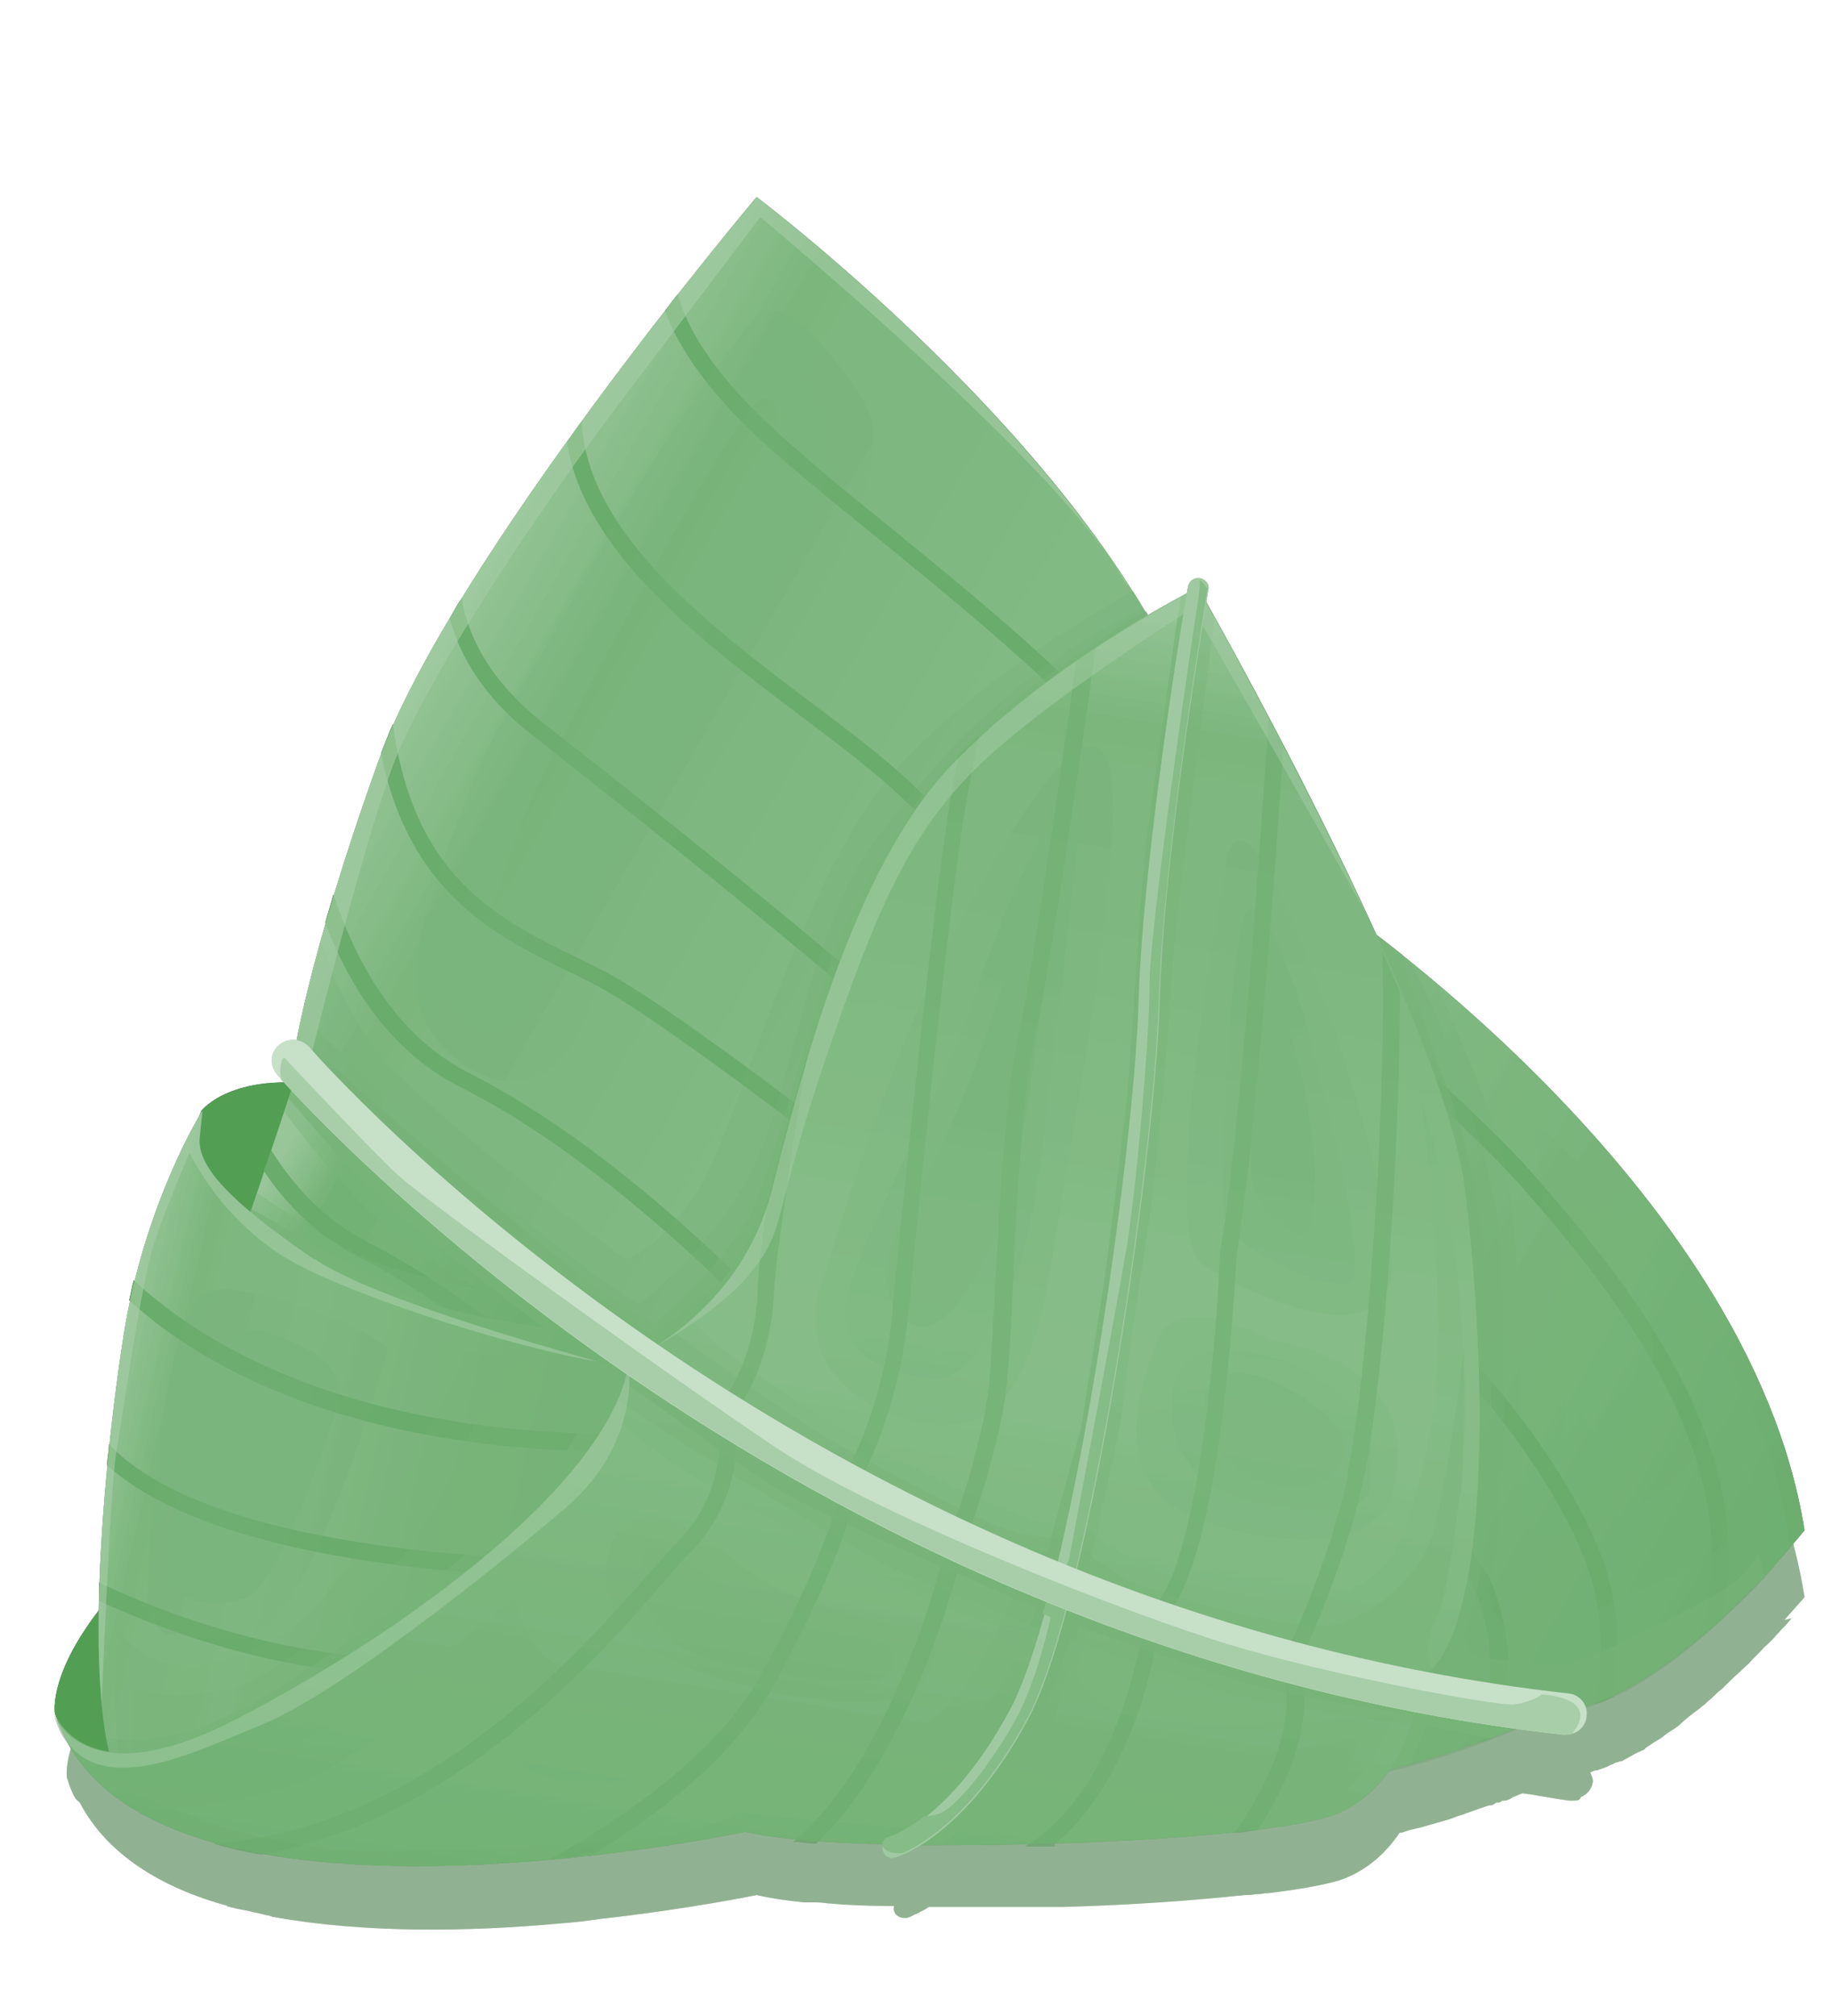 <?xml version="1.0" encoding="UTF-8"?>
<svg xmlns="http://www.w3.org/2000/svg" xmlns:xlink="http://www.w3.org/1999/xlink" viewBox="0 0 20 22">
  <defs>
    <style>
      .cls-1, .cls-2, .cls-3, .cls-4, .cls-5, .cls-6, .cls-7, .cls-8, .cls-9, .cls-10, .cls-11, .cls-12, .cls-13 {
        fill: #83cf85;
      }

      .cls-1, .cls-2, .cls-3, .cls-4, .cls-5, .cls-6, .cls-14, .cls-15, .cls-16, .cls-8, .cls-17, .cls-18, .cls-19, .cls-11, .cls-20, .cls-21, .cls-22, .cls-12, .cls-23, .cls-13, .cls-24 {
        mix-blend-mode: multiply;
      }

      .cls-1, .cls-17 {
        opacity: .4;
      }

      .cls-2, .cls-21 {
        opacity: .15;
      }

      .cls-3, .cls-9, .cls-20, .cls-25 {
        opacity: .2;
      }

      .cls-26 {
        fill: #b4b4b4;
      }

      .cls-27 {
        fill: url(#linear-gradient-2);
      }

      .cls-4, .cls-15 {
        opacity: .25;
      }

      .cls-5, .cls-22 {
        opacity: .3;
      }

      .cls-6, .cls-14 {
        opacity: .7;
      }

      .cls-7, .cls-28, .cls-9, .cls-29, .cls-30, .cls-31, .cls-25 {
        mix-blend-mode: screen;
      }

      .cls-7, .cls-30 {
        opacity: .18;
      }

      .cls-32 {
        mix-blend-mode: overlay;
        opacity: .8;
      }

      .cls-28, .cls-19, .cls-12, .cls-24 {
        opacity: .5;
      }

      .cls-33 {
        fill: #141414;
      }

      .cls-34 {
        fill: #77ca79;
      }

      .cls-35, .cls-31 {
        fill: #addfaf;
      }

      .cls-14, .cls-15, .cls-16, .cls-17, .cls-18, .cls-19, .cls-30, .cls-20, .cls-21, .cls-25, .cls-22, .cls-23 {
        fill: #464646;
      }

      .cls-36 {
        fill: #ccebcd;
      }

      .cls-37 {
        fill: url(#linear-gradient-4);
      }

      .cls-16, .cls-8, .cls-29, .cls-31 {
        opacity: .6;
      }

      .cls-38 {
        fill: url(#linear-gradient-3);
      }

      .cls-39 {
        fill: url(#linear-gradient-5);
      }

      .cls-10, .cls-40 {
        opacity: .54;
      }

      .cls-41 {
        fill: #888;
      }

      .cls-42 {
        fill: #a8ddaa;
      }

      .cls-43 {
        isolation: isolate;
      }

      .cls-44 {
        fill: url(#linear-gradient-8);
      }

      .cls-45 {
        fill: #61c264;
      }

      .cls-18, .cls-11 {
        opacity: .35;
      }

      .cls-46 {
        fill: #343434;
      }

      .cls-40 {
        fill: #474747;
      }

      .cls-29, .cls-47 {
        fill: #868686;
      }

      .cls-48 {
        fill: #7e7e7e;
      }

      .cls-49 {
        fill: url(#linear-gradient-7);
      }

      .cls-50 {
        fill: url(#linear-gradient-6);
      }

      .cls-51 {
        fill: #5a5a5a;
      }

      .cls-52 {
        fill: #91d492;
      }

      .cls-53 {
        fill: url(#linear-gradient);
      }

      .cls-54 {
        fill: #afe0b1;
      }
    </style>
    <linearGradient id="linear-gradient" x1="2.97" y1="12.77" x2="8.9" y2="16.19" gradientUnits="userSpaceOnUse">
      <stop offset="0" stop-color="#737373"/>
      <stop offset=".1" stop-color="#424242"/>
      <stop offset=".27" stop-color="#454545"/>
      <stop offset=".53" stop-color="#313131"/>
      <stop offset=".99" stop-color="#383838"/>
    </linearGradient>
    <linearGradient id="linear-gradient-2" x1=".92" y1="15.68" x2="8.64" y2="17.47" gradientUnits="userSpaceOnUse">
      <stop offset="0" stop-color="#737373"/>
      <stop offset=".1" stop-color="#4d4d4d"/>
      <stop offset=".27" stop-color="#525252"/>
      <stop offset=".52" stop-color="#494949"/>
      <stop offset=".99" stop-color="#383838"/>
    </linearGradient>
    <linearGradient id="linear-gradient-3" x1="4.09" y1="7.61" x2="19.63" y2="16.58" gradientUnits="userSpaceOnUse">
      <stop offset="0" stop-color="#737373"/>
      <stop offset=".1" stop-color="#4d4d4d"/>
      <stop offset=".27" stop-color="#525252"/>
      <stop offset=".52" stop-color="#5c5c5c"/>
      <stop offset=".99" stop-color="#383838"/>
    </linearGradient>
    <linearGradient id="linear-gradient-4" x1="10.25" y1="5.87" x2="7.64" y2="22.16" xlink:href="#linear-gradient-3"/>
    <linearGradient id="linear-gradient-5" x1="2.97" y1="12.77" x2="8.9" y2="16.19" gradientUnits="userSpaceOnUse">
      <stop offset="0" stop-color="#a2dba3"/>
      <stop offset=".1" stop-color="#80ce82"/>
      <stop offset=".27" stop-color="#81ce83"/>
      <stop offset=".53" stop-color="#75ca78"/>
      <stop offset=".99" stop-color="#7acc7d"/>
    </linearGradient>
    <linearGradient id="linear-gradient-6" x1=".92" y1="15.68" x2="8.64" y2="17.47" gradientUnits="userSpaceOnUse">
      <stop offset="0" stop-color="#a2dba3"/>
      <stop offset=".1" stop-color="#88d18a"/>
      <stop offset=".27" stop-color="#8bd28d"/>
      <stop offset=".52" stop-color="#85cf87"/>
      <stop offset=".99" stop-color="#7acc7d"/>
    </linearGradient>
    <linearGradient id="linear-gradient-7" x1="4.09" y1="7.61" x2="19.63" y2="16.58" gradientUnits="userSpaceOnUse">
      <stop offset="0" stop-color="#a2dba3"/>
      <stop offset=".1" stop-color="#88d18a"/>
      <stop offset=".27" stop-color="#8bd28d"/>
      <stop offset=".52" stop-color="#92d594"/>
      <stop offset=".99" stop-color="#7acc7d"/>
    </linearGradient>
    <linearGradient id="linear-gradient-8" x1="10.25" y1="5.87" x2="7.64" y2="22.16" xlink:href="#linear-gradient-7"/>
  </defs>
  <g class="cls-43">
    <g id="_圖層_1" data-name="圖層 1">
      <g>
        <path class="cls-40" d="M19.48,17.68s.04-.05.06-.07c0,0,0,0,0,0,.09-.1.16-.18.16-.18-.4-2.56-2.61-4.78-4.02-5.97,0,0,0,0,0,0-.02-.01-.03-.02-.04-.03-.07-.06-.14-.12-.21-.18,0,0,0,0,0,0-.03-.03-.06-.05-.09-.07,0,0-.02-.01-.03-.02,0,0,0,0,0,0-.01-.01-.02-.02-.04-.03-.02-.01-.04-.03-.06-.04-.02-.01-.03-.02-.04-.03-.02-.02-.04-.03-.06-.04-.02-.02-.05-.04-.08-.06-.05-.1-.09-.2-.14-.3,0,0,0,0,0,.01-.03-.05-.05-.11-.08-.16-.06-.13-.13-.27-.19-.4-.04-.08-.07-.15-.11-.23-.06-.13-.13-.26-.19-.39-.03-.07-.07-.13-.1-.2-.07-.14-.14-.28-.21-.41,0,0,0,0,0,0-.01-.02-.02-.04-.04-.07,0-.02-.02-.04-.03-.05-.02-.03-.03-.07-.05-.1-.02-.03-.03-.06-.05-.09,0,0,0,0,0,0-.05-.1-.11-.2-.16-.3-.03-.05-.05-.09-.08-.14-.05-.1-.11-.2-.15-.28-.03-.05-.05-.09-.07-.13-.04-.08-.08-.15-.12-.21-.02-.03-.03-.06-.05-.09-.02-.04-.04-.07-.05-.09.01-.09.02-.14.02-.14,0,0,0,0,0,0,0,0,0,0,0,0,0-.06-.03-.12-.09-.13-.06-.01-.12.03-.13.09,0,0,0,.04-.01.09-.02.01-.03.02-.06.03h0c-.1.05-.22.12-.37.21-.01-.02-.02-.04-.03-.05,0,0,0,0,0,0,0-.02-.02-.03-.03-.05,0,0,0,0,0,0-.03-.05-.06-.1-.09-.15,0-.01-.01-.02-.02-.03,0,0,0,0,0,0,0-.01-.01-.02-.02-.04,0,0,0,0,0,0,0,0,0,0,0,0-.01-.02-.03-.04-.04-.06-.09-.14-.19-.28-.29-.42-.04-.06-.08-.11-.12-.16-.08-.1-.15-.21-.23-.31-.05-.06-.09-.12-.14-.17-.08-.1-.16-.2-.24-.29-.04-.05-.09-.1-.13-.15-.1-.11-.2-.22-.3-.33-.03-.03-.05-.06-.08-.09-.13-.13-.25-.26-.38-.39-.04-.04-.08-.08-.12-.12-.09-.09-.17-.17-.25-.25-.05-.05-.09-.09-.14-.13-.08-.07-.15-.14-.22-.21-.04-.04-.09-.08-.13-.12-.08-.07-.16-.14-.23-.21-.03-.03-.06-.05-.09-.08-.1-.09-.19-.17-.28-.24-.03-.02-.05-.04-.07-.06-.06-.05-.12-.1-.18-.15-.03-.02-.05-.04-.07-.06-.05-.04-.09-.07-.12-.1-.02-.02-.04-.03-.05-.04-.03-.03-.06-.05-.08-.07-.01,0-.02-.01-.03-.02-.02-.02-.04-.03-.04-.03,0,0-.36.42-.86,1.06,0,0,0,0,0,0-.05.06-.09.12-.14.18,0,0,0,0,0,0-.28.35-.59.76-.9,1.2,0,0,0,0,0,0-.05.07-.11.15-.16.23,0,0,0,0,0,0-.4.56-.8,1.15-1.15,1.72,0,0,0,0,0,0-.05.07-.09.15-.13.22,0,0,0,0,0,0-.24.4-.45.78-.61,1.14,0,0,0,0,0,0-.05.11-.09.22-.13.32,0,0,0,0,0,0-.01.03-.03.06-.04.09-.2.55-.36,1.03-.48,1.44,0,0,0,0,0,0-.03.11-.06.21-.09.31,0,0,0,0,0,0-.02.07-.05.15-.06.22,0,0,0,0,0,0,0,0,0,0,0,.01-.05.19-.1.36-.13.51-.01.05-.02.09-.03.14,0,.03-.02.07-.02.11h0s0,.02,0,.03c0,.03-.01.06-.02.09,0,.01,0,.02,0,.03,0,.02,0,.04-.01.06,0,.02,0,.04-.01.06,0,0,0,.01,0,.02-.07-.01-.13,0-.19.04-.1.08-.11.23-.03.32,0,0,.03.03.05.06h0s0,0,0,0c.01.01.02.02.03.03-.67,0-.9.3-.9.3,0,0-.46.73-.73,1.84,0,0,0,0,0,0,0,.01,0,.03,0,.04,0,.03-.02.07-.02.1,0,.03-.01.05-.02.07,0,0,0,0,0,0-.03.13-.06.25-.08.39-.02.11-.04.24-.05.37,0,.03,0,.07-.01.1-.01.11-.03.23-.04.35,0,.03,0,.06-.01.09-.01.09-.02.18-.03.27,0,0,0,0,0,0,0,.03,0,.06,0,.09,0,.03,0,.06,0,.09,0,0,0,.02,0,.02,0,0,0,0,0,.01,0,0,0,0,0,.01h0s0,.03,0,.04c-.01.13-.02.27-.03.41,0,.04,0,.08,0,.12-.02.23-.03.47-.04.7,0,0,0,0,0,0,0,.07,0,.13,0,.2,0,0,0,0,0,0,0,.03,0,.06,0,.09,0,.01,0,.02,0,.03-.54.72-.48,1.12-.48,1.12,0,.03.03.05.04.07,0,0-.01-.02-.02-.03,0-.02-.02-.03-.02-.04.02.08.05.16.09.23.01.02.03.03.05.05.3.57.89.93,1.62,1.13,0,0-.01,0-.02,0,.07.02.16.04.23.05.07.02.14.03.21.05.02,0,.05.01.07.02,0,0,0,0,.01,0,1,.18,2.15.16,3.12.07,0,0,0,0,0,0,.16-.01.31-.03.45-.05,0,0,0,0,0,0,.98-.11,1.7-.26,1.7-.26.13.03.31.06.52.08h0s0,0,0,0c.03,0,.06,0,.09,0,.05,0,.1,0,.16.01,0,0,0,0,0,0,.22.02.46.03.73.03,0,0,0,0,0,0,0,.02-.01.03,0,.05.01.05.06.08.11.08.01,0,.02,0,.03,0,0,0,.04-.01.09-.04,0,0,0,0,0,0,0,0,.02,0,.02-.01.01,0,.03-.01.04-.02.03-.01.06-.03.09-.05,0,0,0,0,0,0,.08,0,.17,0,.25,0,0,0,0,0,0,0,.29,0,.58,0,.88,0,0,0,0,0,0,0,.04,0,.07,0,.11,0,.05,0,.1,0,.16,0,.02,0,.04,0,.07,0h0c.72-.02,1.42-.07,1.98-.13,0,0,0,0,0,0,.04,0,.08,0,.12-.01.03,0,.06,0,.1-.01,0,0,.02,0,.03,0,0,0,0,0,0,0,.34-.04.61-.09.78-.14.3-.1.51-.3.66-.52.04,0,.07-.02.11-.03.04-.01.09-.02.13-.03.06-.02.11-.03.17-.05.08-.02.15-.04.22-.07.03-.01.06-.02.09-.03.06-.02.11-.04.17-.06.03-.01.06-.02.09-.03,0,0,0,0,0,0,0,0,.02,0,.02,0,.02,0,.04-.02.06-.03,0,0,0,0,.01,0,0,0,0,0,0,0,0,0,0,0,.01,0,.01,0,.03-.01.04-.02,0,0,.02,0,.02,0,.01,0,.03,0,.04-.01,0,0,0,0,0,0,.02,0,.04-.02.06-.03.03-.01.07-.03.1-.04.17.02.34.06.52.08,0,0,.02,0,.03,0,.03,0,.06,0,.08-.02,0,0,0-.01.01-.02.07-.03.12-.09.13-.17,0-.04-.02-.07-.03-.1.02,0,.04-.02.06-.02.02,0,.04-.01.07-.02,0,0,0,0,0,0,.03-.01.06-.02.09-.04.02,0,.04-.02.07-.03.01,0,.02,0,.03-.01,0,0,.01,0,.02,0,0,0,0,0,0,0,0,0,.01,0,.02-.01.04-.02.07-.04.11-.06.03-.02.06-.03.1-.05,0,0,0,0,0,0,.02,0,.03-.02.04-.03.04-.02.07-.05.11-.07.03-.02.07-.04.1-.07.04-.03.08-.05.12-.08.03-.02.05-.04.07-.06.02-.02.05-.04.07-.06.03-.02.05-.04.08-.06.03-.02.06-.05.09-.07,0,0,0,0,0,0,0,0,0,0,0,0,0,0,.02-.02.03-.03.04-.03.07-.06.11-.1.02-.02.04-.03.06-.05,0,0,.01-.01.02-.02,0,0,0,0,.01-.01.02-.02.04-.04.06-.06.04-.04.09-.08.13-.12.03-.03.07-.06.1-.1.02-.02.04-.04.06-.06,0,0,.02-.02.03-.03.02-.02.04-.05.07-.07.01-.01.03-.03.04-.04h0s.03-.03.04-.04c.02-.03.05-.05.07-.08,0,0,0,0,.01-.01,0,0,0,0,0,0,.01-.01.02-.02.03-.03.03-.03.05-.06.08-.09Z"/>
        <g>
          <path class="cls-33" d="M.6,18.7s-.09-.47.62-1.3c.71-.84,1.34-.55,1.34-.23s0,2.25-.19,2.31c-.19.06-1.16-.1-1.16-.1,0,0-.44-.17-.61-.68Z"/>
          <path class="cls-33" d="M2.2,12.12s.36-.47,1.48-.25c1.13.22,1.03,1.7.74,1.76-.29.06-1.92.5-2.11.5s-.37.02-.4-.23c-.03-.24.07-1.29.29-1.78Z"/>
          <path class="cls-53" d="M3.24,11.72l-.8,2.39s3.9,2.31,5.53,2.14c1.63-.17.92-1.74.92-1.74l-5.64-2.79Z"/>
          <path class="cls-46" d="M4.01,13.55c-.46-.23-.8-.6-1.05-1l-.08.23c.25.37.59.71,1.04.94.96.49,2.05,1.34,3.18,2.47.11.02.21.04.31.05-1.2-1.24-2.38-2.17-3.41-2.69Z"/>
          <path class="cls-17" d="M3.1,12.13c.2.27.75.98,1.22,1.34.59.44.93.61.93.61,0,0-.95-.19-1.37-.4-.29-.15-.79-.47-1.07-.66l-.34,1.01c.11.1.26.22.43.36.65.36,1.88,1.01,3.04,1.45.98-.02,2.51-.13,2.51-.13,0,0-1.92-1.2-1.97-1.27-.04-.06-2.23-2.02-2.68-2.42l-.56-.28-.14.41Z"/>
          <path class="cls-14" d="M2.52,13.87c.82.74,3.06,1.78,3.06,1.78l1.08-.1s.46-.02.48-.16c.02-.14-.31-.71-.31-.71,0,0-.02-.02-.06-.05-.17-.11-.28-.19-.29-.2-.04-.06-2.23-2.02-2.68-2.42l-.56-.28-.09.26c.15.17.77.9,1.14,1.21.42.36,1.65,1.29,1.65,1.29,0,0-1-.15-1.38-.31-.31-.12-1.4-.75-1.82-.99l-.23.69Z"/>
          <path class="cls-27" d="M8.68,15.43s-4.24-1-5.24-1.68c-1-.68-1.29-1.05-1.26-1.34l.03-.29s-.63,1-.86,2.45c-.23,1.45-.52,4.56.09,5.05.6.48,6.1-.83,6.19-.86.09-.03,1.06-3.34,1.06-3.34Z"/>
          <g>
            <path class="cls-46" d="M8.2,17.02c-.6.03-5.61.23-7.01-1.26,0,.08-.02.15-.02.23,1.56,1.41,6.13,1.26,6.97,1.21.02-.06.04-.12.06-.19Z"/>
            <path class="cls-46" d="M7.69,15.81c.34-.02.63-.03.88-.03.02-.07.04-.13.05-.18-.27,0-.58.01-.95.03-3.67.2-5.46-.96-6.21-1.66-.02.07-.03.14-.05.22.81.74,2.64,1.83,6.27,1.63Z"/>
            <path class="cls-46" d="M5.04,18.25l-.02-.18c-1.6.16-3.16-.43-3.94-.8,0,.07,0,.13,0,.2.72.33,2,.81,3.39.81.19,0,.38,0,.57-.03Z"/>
          </g>
          <path class="cls-20" d="M6.42,15.01c-.2-.04-1.33-.28-1.33-.28,0,0-.47,1.15-1.07,2.04-.6.89-.87,1.12-1.59,1.35-.73.24-1.13-.31-1.13-.31-.13.91.06,1.69.06,1.69,0,0,.14.08.37.21.98.12,3.83-.47,5.18-.78.32-.32.56-.58.63-.69.16-.25-.08-2.03-.28-3.18-.31-.08-.64-.17-.98-.27.14.12.24.23.15.21Z"/>
          <path class="cls-20" d="M7.29,15.6c-.01-.05-.06-.35-.1-.55-.2-.05-.41-.11-.63-.17l.09.18s-.04.12-.08.18c-.05.06-.73.16-.96.05-.23-.12-.29-.12-.29-.12,0,0-.53,1.46-1.09,1.99-.56.53-1.27,1.24-1.93,1.31-.66.07-.83-.05-.83-.05,0,0-.05.83-.02,1,.02.18,1.3.25,2.17-.09.87-.34,3.02-1.6,3.02-1.6,0,0,.68-2.04.66-2.13Z"/>
          <path class="cls-16" d="M8.51,15.98l-.18-.64c-.39-.1-1.08-.27-1.82-.48l.14.2s-.62,1.13-1.07,1.51c-.45.38-2.48,1.96-3.34,2.26-.52.18-.88.17-1.08.14.06.32.15.55.28.66.1.08.36.11.7.11.85-.15,2-.36,2-.36l3.84-1.61c.18-.58.4-1.3.54-1.78Z"/>
          <path class="cls-29" d="M3.44,13.75c-1-.68-1.29-1.05-1.26-1.34l.03-.29s-.63,1-.86,2.45c-.16,1.01-.35,2.83-.24,4,.03-.66.1-2.39.16-2.72.07-.41.27-1.84.41-2.28.15-.44.39-.99.39-.99,0,0,.29.64.96,1.09.6.41,2.54,1.03,3.5,1.19-1.21-.34-2.58-.77-3.09-1.12Z"/>
          <path class="cls-38" d="M3.2,11.57s.14-1.06.93-3.26c.79-2.2,4.13-6.16,4.13-6.16,0,0,3.96,2.98,4.85,5.86l1.38,1.8s4.61,3.08,5.21,6.89c0,0-1.58,1.97-2.77,1.97,0,0-2.04,1.05-3.56.72-1.52-.33-5.37-1.41-5.24-1.64.13-.23-.4-2.36-.4-2.36l-4.54-3.82Z"/>
          <g>
            <path class="cls-46" d="M16.22,17.17c-.39-.87-6.33-6.06-6.39-6.11-.99-.86-2.26-1.89-3.9-3.17-.58-.46-.82-.94-.89-1.36-.05.07-.09.15-.13.22.11.41.37.86.91,1.28,1.63,1.28,2.9,2.31,3.89,3.17,1.31,1.13,6.03,5.35,6.35,6.05.32.72.18,1.27.18,1.27v.02s0,.02,0,.02c0,0,.02.18-.07.45.08-.03.15-.06.22-.09.04-.19.04-.32.04-.37.02-.11.13-.66-.19-1.38Z"/>
            <path class="cls-46" d="M15.08,11.24c-1.03-.93-2.09-1.9-2.42-2.56-.44-.88-1.64-1.86-2.91-2.9-.36-.29-.73-.59-1.08-.9-.88-.75-1.18-1.32-1.27-1.67-.05.06-.09.12-.14.18.14.39.48.94,1.29,1.63.36.31.73.61,1.09.9,1.26,1.03,2.44,2,2.87,2.84.35.69,1.42,1.66,2.46,2.61.65.59,1.27,1.16,1.66,1.6.84.97,2.56,2.95,1.92,4.9.09-.07.17-.15.25-.22.44-1.96-1.21-3.86-2.03-4.8-.39-.45-1.02-1.02-1.67-1.62Z"/>
            <path class="cls-46" d="M17.62,18.5c.07-.46.06-1.03-.16-1.58-.52-1.27-1.68-2.46-2.63-3.36-.47-.45-1.37-1.38-2.31-2.37-.98-1.03-1.99-2.09-2.59-2.66-.29-.27-.67-.56-1.07-.86-1.1-.83-2.45-1.84-2.51-3.07-.05.07-.11.15-.16.23.19,1.21,1.49,2.18,2.56,2.99.4.3.78.59,1.06.85.59.56,1.6,1.62,2.58,2.65.95.99,1.84,1.93,2.32,2.38.94.88,2.08,2.06,2.58,3.29.23.56.21,1.14.13,1.6.07-.02.14-.05.2-.08Z"/>
            <path class="cls-46" d="M9.93,13.01v-.02s-.03-.01-.03-.01c-.1-.08-2.41-1.9-3.28-2.37-.12-.06-.24-.12-.36-.18-.82-.4-1.75-.86-1.97-2.53-.05.11-.09.22-.13.32.3,1.52,1.25,1.99,2.02,2.37.13.06.25.12.36.18.81.44,3.01,2.16,3.23,2.34.88,1.98,2.09,4.73,2.63,6.06.07.02.15.04.22.05-.63-1.6-2.29-5.33-2.68-6.21Z"/>
            <path class="cls-46" d="M10.3,17.06l-.11-.23c-.03-.06-.65-1.36-1.33-2.09-1.32-1.41-2.61-2.46-3.74-3.03-.83-.42-1.26-1.28-1.48-1.95-.03.11-.06.21-.09.31.25.66.69,1.4,1.49,1.8,1.11.56,2.38,1.6,3.69,2.99.5.53.97,1.41,1.19,1.82-.38-.17-1.2-.54-2.1-.97.02.07.03.15.05.23,1.15.54,2.11.97,2.21,1.01l.23.1Z"/>
          </g>
          <path class="cls-15" d="M19.54,16.89c-.04-.34-.13-.83-.31-1.25-.33-.75-.8-1.62-.8-1.62,0,0,.39,1.46,0,1.98-.39.52-1.53.8-1.53.8,0,0-.25.1-.28-.49-.03-.59,0-2.53-.16-3.47-.08-.47-.44-1.35-.78-2.11-.69-.58-1.18-.91-1.18-.91l-1.38-1.8c-.16-.53-.43-1.06-.75-1.57-.54.3-2.24,1.3-2.96,2.44-.87,1.37-1.4,3.53-1.82,4.15-.43.62-.76.7-.76.7,0,0-2.09-1.5-2.69-2.24-.32-.39-.52-.86-.63-1.21-.24.86-.29,1.28-.29,1.28l4.54,3.82s.13.54.25,1.11h.02s5.68,2.93,5.68,2.93h.02c1.46.14,3.21-.76,3.21-.76.96,0,2.19-1.3,2.61-1.78Z"/>
          <path class="cls-15" d="M19.37,17.08c-.07-.64-.33-1.18-.33-1.18,0,0,.06.31-.11.77-.17.45-1.04.63-1.62.96-.58.33-1.2.2-1.02-.5.17-.7.15-2.96.06-3.79-.07-.63-.52-2.03-.93-2.81-.55-.45-.93-.7-.93-.7l-1.38-1.8c-.14-.47-.37-.94-.64-1.39-1.36.66-2.16,1.54-2.91,2.52-.77,1.02-.93,2.93-1.43,3.76-.5.83-1.16,1.32-1.16,1.32,0,0-.66-.41-1.73-1.33-.81-.7-1.59-1.48-1.93-1.82-.08.34-.1.51-.1.51l4.54,3.82s.13.54.25,1.11h.02s5.68,2.93,5.68,2.93h.02c1.46.14,3.21-.76,3.21-.76.86,0,1.92-1.03,2.44-1.6Z"/>
          <path class="cls-19" d="M19.18,16.96s0,.08-.22.28c-.22.2-1.68.93-1.9.93s-.89-.08-.89-.08c0,0-.26-.08-.15-.39.09-.2.37-1.15.23-3.19-.07-1.98-.49-2.7-.57-2.95-.05-.16-.24-.73-.37-1.14-.49-.39-.81-.6-.81-.6l-1.38-1.8c-.14-.45-.35-.9-.61-1.35-.35.2-1.32.8-1.97,1.45-.8.81-1.32,1.96-1.47,2.36-.15.4-.57,2.03-.82,2.64-.25.62-1.12,1.33-1.12,1.33l-.62-.4s-1.51-1.2-2.29-1.9c-.56-.49-.84-.74-.96-.84-.03.17-.04.26-.04.26l4.54,3.82s.13.54.25,1.11h.02s5.31,2.74,5.31,2.74l.51.21c1.44.07,3.1-.78,3.1-.78.79,0,1.77-.88,2.32-1.46l-.07-.25Z"/>
          <path class="cls-23" d="M8.53,12.74s-.44,1.09-.7,1.28c-.26.19-.7.57-.7.57l-2.15-1.57.27.29,2.09,1.76c.18.03.38-.03.52-.14.21-.17.66-2.19.66-2.19Z"/>
          <path class="cls-23" d="M15.96,18.6s-.66-.17-.93-.28c-.27-.1-.25.65-.37,1.03,0,.02,0,.04-.01.06.25-.04.5-.09.74-.16.09-.2.19-.42.19-.42,0,0,.38.08.69.14.23-.09.41-.17.52-.22l-.82-.14Z"/>
          <path class="cls-29" d="M12.22,6.26c.04.06.07.11.11.15-1.46-2.29-4.07-4.26-4.07-4.26,0,0-3.34,3.96-4.13,6.16-.79,2.2-.93,3.26-.93,3.26l.14.12.02-.02s.57-2.34.92-3.29c.35-.95,1.62-2.84,2.46-3.95.84-1.11,1.56-2.06,1.56-2.06,0,0,3.13,2.59,3.92,3.88Z"/>
          <path class="cls-37" d="M.6,18.7s.31.89,1.89.1c1.58-.78,4.18-2.53,4.39-3.96,0,0,1.2-.51,1.54-1.84.34-1.33.89-3.51,1.95-4.64,1.06-1.13,2.71-1.95,2.71-1.95,0,0,2.67,4.67,2.91,6.55.24,1.88.31,4.88-.48,5.36,0,0-.07,1.19-.99,1.5-.93.31-5.31.44-6.38.17,0,0-6.72,1.43-7.54-1.3Z"/>
          <path class="cls-14" d="M13.08,6.42s-.07.03-.19.1l-.08.53s-.26,1.85-.31,2.26c-.05.41-.15,2.18-.18,2.48-.02.3-.26,2.16-.26,2.16l-.26,1.64-.37,1.35-.71-.14.78.37.16-.11.34-1.73.51-3.36.23-3,.33-2.55s0,0,0,0Z"/>
          <path class="cls-20" d="M1.48,19.53s1.16.72,2.9.67c1.74-.05,2.65-.1,3.07-.2.42-.1.62-.22.62-.22,0,0,1.84.2,2.73.22.89.02,2.95-.08,3.39-.22.44-.13.42-.12.69-.45.27-.34.34-.62.34-.62,0,0-1.75.2-2.6.07-.84-.13-.88-.56-.88-.56l.26-.66-.88-.27s-.54,1.33-1.06,1.54c-.52.22-1.55.03-2.31-.17-.76-.2-1.65-.32-1.89-.69-.24-.37-.25-.52-.25-.52,0,0-2.56,2.17-4.13,2.08Z"/>
          <path class="cls-22" d="M14.44,19.71c.27-.36.44-.78.44-.78,0,0-1.15.26-1.85.37-.7.12-1.95.27-1.71-.09.21-.32.46-1.47.51-1.71l-.45-.14c-.07.23-.32.93-.72,1.38-.49.55-1.13.67-1.58.63-.45-.05-.91-.41-.91-.41,0,0-.19.04-.55.29-.36.24-1.15.19-1.15.19,0,0-.44.07-.96-.28-.52-.35-.14-1.1-.14-1.1,0,0-1.33,1-1.87,1.29-.44.24-1.29.36-1.59.39.49.21,1.37.5,2.48.46,1.74-.05,2.65-.1,3.07-.2.42-.1.62-.22.62-.22,0,0,1.84.2,2.73.22.89.02,2.95-.08,3.39-.22.1-.03.17-.05.24-.07Z"/>
          <path class="cls-18" d="M13.11,6.48l-.38,2.89s-.04,1.85-.17,2.73c-.13.88-.45,2.98-.45,2.98l-.4,2.25s-.52,1.55-.71,1.84c-.15.23-.81.74-1.1.97.13,0,.27,0,.4,0,.22-.19.65-.6.86-.99.28-.54.59-1.36.67-1.77.08-.41.41-1.76.44-2.14.03-.39.26-1.74.33-2.36.06-.63.16-1.54.18-2.04.02-.5.22-2.07.27-2.45.04-.28.15-1.18.21-1.65-.06-.12-.11-.2-.14-.26Z"/>
          <path class="cls-21" d="M15.67,17.69c.15-.25.27-1.38.27-1.38.21-2.69-.44-4.34-.44-4.34,0,0,.08.44.17,1.61.08,1.17.02,2.23-.4,3.25-.42,1.02-2.14.54-2.66.31-.52-.23-.9-.56-.9-.56,0,0-.23.1-.48,0-.25-.1-1.4-.58-2.47-1.25-.78-.49-1.1-.8-1.22-.93-.35.31-.67.44-.67.44-.03.18-.09.36-.18.55.42.65,2.71,1.69,3.39,2.04.69.35,1.32.4,1.32.4,0,0-.02.1.5.4.43.24,2.72.57,3.48.68.11-.31.13-.58.13-.58.04-.03.08-.06.12-.1-.03-.12-.07-.35.04-.53Z"/>
          <g class="cls-24">
            <path class="cls-46" d="M14.72,16.09c-.23,1.03-.7,2-.71,2.01l-.02.03v.03c.21.68-.22,1.42-.51,1.84.09,0,.17-.02.25-.03.3-.45.64-1.15.46-1.83.08-.18.5-1.07.7-2.02.19-.87.4-3.45.39-5.3-.06-.15-.13-.29-.19-.44.05,1.84-.18,4.76-.38,5.7Z"/>
            <path class="cls-46" d="M11.51,20.13c.88-.72,1.12-2.16,1.15-2.43.66-.48.82-3.66.84-4.01.21-1.26.42-4.18.51-5.54-.06-.11-.11-.21-.16-.31-.08,1.17-.3,4.47-.53,5.83-.06,1.43-.32,3.65-.78,3.9l-.04.02v.05s-.23,1.87-1.31,2.51c.11,0,.22,0,.33,0Z"/>
          </g>
          <g class="cls-24">
            <path class="cls-46" d="M7.25,17.26c.12-.14.22-.25.29-.32.58-.6.52-1.34.49-1.53.09-.12.38-.55.42-1.29.02-.43.2-1.58.36-2.6-.16.54-.29,1.06-.4,1.48,0,.03-.02.07-.03.1-.06.43-.11.8-.11,1.01-.04.8-.4,1.2-.4,1.21l-.03.03v.05s.17.8-.43,1.41c-.08.08-.17.19-.3.33-.77.88-2.44,2.8-4.78,2.98.17.05.34.09.52.12,2.14-.39,3.67-2.14,4.4-2.98Z"/>
            <path class="cls-46" d="M10.98,15.18c.04-.28.06-.72.08-1.24.04-.87.1-1.96.24-2.62.18-.84.53-3.28.66-4.24-.07.04-.14.09-.21.14-.15,1.05-.46,3.28-.63,4.07-.15.68-.2,1.77-.25,2.65-.03.51-.05.96-.08,1.23-.09.73-.43,1.6-.44,1.61h0s-.52,2.33-1.69,3.32c.08,0,.16.02.25.02,1.1-1.05,1.58-3.11,1.62-3.28.04-.09.35-.92.45-1.64Z"/>
            <path class="cls-46" d="M6.44,20.26c.73-.44,1.58-1.09,2.02-1.89.75-1.38.88-2.02.89-2.14.07-.12.45-.81.56-1.84.02-.17.04-.38.06-.63.14-1.42.39-3.8.55-4.83.05-.32.11-.62.17-.9-.08.07-.16.15-.23.22-.04.2-.08.42-.11.64-.16,1.03-.41,3.41-.55,4.84-.03.25-.05.46-.06.63-.11,1.08-.54,1.77-.54,1.78v.02s-.01.02-.01.02c0,0-.07.61-.88,2.09-.49.89-1.55,1.6-2.31,2.02.16-.01.31-.03.45-.05Z"/>
          </g>
          <path class="cls-18" d="M15.95,16.31c.05-.58.05-1.11.03-1.59-.06.56-.18,1.31-.29,1.84-.12.62-.65,1.02-1.07,1.16-.41.13-1.98-.33-2.26-.46-.28-.12-.69-.47-.65-.47s-.44,0-.72-.1c-.28-.09-1.55-.76-1.95-.99-.33-.19-1.33-.9-1.68-1.16-.27.21-.49.3-.49.3-.02.14-.06.28-.13.43.66.48,2.38,1.51,2.81,1.74.51.26,1.79.76,1.86.79.07.04,1.55.51,1.94.66.3.11,1.54.27,2.05.37.09-.28.1-.5.1-.5.04-.03.08-.06.12-.1-.03-.12-.07-.35.04-.53.15-.25.27-1.38.27-1.38Z"/>
          <path class="cls-14" d="M11.29,17.55c.36.17,1.66.61,2.29.81.48.15,1.44.28,1.86.36.03-.13.05-.23.06-.3l-3.21-.95-4.07-1.79-1.3-.86s-.05.02-.05.02c-.01.08-.03.16-.06.24.23.15,1.19.87,1.64,1.15.51.32,2.48,1.14,2.84,1.31Z"/>
          <g class="cls-28">
            <path class="cls-47" d="M13.08,6.42s-1.65.82-2.71,1.95c-1.06,1.13-1.61,3.31-1.95,4.64-.25.98-.98,1.52-1.34,1.73.28-.16.79-.47,1.09-.82.43-.52.25-.6.82-2.3.58-1.7.92-2.49,1.65-3.22.73-.73,2.38-1.76,2.38-1.76.27.45,1.37,2.4,1.88,3.3-.83-1.78-1.82-3.51-1.82-3.51Z"/>
            <path class="cls-47" d="M6.87,14.85c-.21,1.43-2.81,3.17-4.39,3.96-1.58.78-1.89-.1-1.89-.1.02.08.05.16.09.23.43.71,1.46.17,2.18-.12.81-.33,2.48-1.65,3.32-2.37.84-.72.68-1.6.68-1.6Z"/>
          </g>
          <path class="cls-48" d="M9.75,20.28c-.05,0-.1-.03-.11-.08-.02-.06.02-.12.08-.14,0,0,.67-.21,1.31-1.41.66-1.24,1.35-6,1.4-7.72.05-1.66.53-4.5.54-4.53.01-.06.07-.1.13-.09.06.01.11.07.09.13,0,.03-.49,2.85-.53,4.49-.05,1.74-.76,6.56-1.43,7.82-.69,1.29-1.42,1.51-1.45,1.52-.01,0-.02,0-.03,0Z"/>
          <path class="cls-51" d="M13.19,6.43s-.05-.07-.09-.1c0,0,0,.11-.04.35-.04.24-.52,3.51-.51,4.07,0,.56-.14,2.19-.25,2.86-.11.66-.63,3.41-.63,3.41l-.09.2h-.09c-.04.13-.07.27-.11.39l.09.04s-.14.67-.38,1.11c-.24.44-.63.95-.83,1.03-.06.02-.12.03-.17.03-.22.17-.37.22-.38.22-.04.01-.07.04-.08.08.01.04.03.07.08.09.03.01.09.02.15.01.22-.1.8-.44,1.36-1.48.67-1.26,1.38-6.08,1.43-7.82.05-1.64.53-4.46.53-4.49,0,0,0,0,0,0Z"/>
          <path class="cls-26" d="M17.09,18.93s-.02,0-.03,0c-8.6-.96-13.99-7.14-14.04-7.21-.08-.1-.07-.24.03-.32.1-.08.24-.07.33.03.05.06,5.32,6.11,13.74,7.05.13.01.22.13.2.25-.01.12-.11.2-.23.2Z"/>
          <path class="cls-25" d="M16.79,12.57s.31,2.59.31,3.12.96.44,1.14-.12c.18-.56.07-1.35-.27-1.9-.34-.55-1.45-1.91-1.18-1.1Z"/>
          <path class="cls-25" d="M17.11,13.05s.14,1.66.16,2.2c.03.53.34.56.63.15.29-.41.11-1.17-.08-1.51-.19-.34-.88-1.16-.71-.83Z"/>
          <path class="cls-25" d="M17.3,13.59s.13,1.55.23,1.64c.1.09.46-.18.34-.63-.12-.45-.51-1.35-.58-1.01Z"/>
          <path class="cls-30" d="M13.85,14.61s-.97-.52-1.2-.02c-.22.5-.49,1.47.19,1.86.67.39,2.11.58,2.34-.11.22-.69.06-1.47-1.33-1.73Z"/>
          <path class="cls-30" d="M9,13.93s.68-2.36,1.41-3.75c.73-1.39,1.59-2.67,1.72-1.7.13.97-.45,4.03-.61,5.03-.15.99-.35,2.04-1.19,2.04s-1.72-.65-1.34-1.62Z"/>
          <path class="cls-30" d="M13.4,9.35s-.78,4.09-.28,4.44c.5.35,2.06,1.04,2.07.04.02-1-1.51-5.63-1.79-4.48Z"/>
          <path class="cls-30" d="M14.13,10.77s-.36-1.05-.52-.83c-.16.23-.35,3.12-.2,3.43.14.31,1.15.75,1.34.61.18-.14-.23-1.93-.61-3.22Z"/>
          <path class="cls-30" d="M14.18,11.64s-.28-1.12-.4-1.01c-.12.11-.16,1.91-.11,2.25.05.34.32.54.54.6.22.06.18-1.04-.03-1.85Z"/>
          <path class="cls-30" d="M14.87,15.48s-.41-.53-.98-.67c-.57-.14-1.04-.11-1.09.41-.05.52.18,1,.82,1.15.64.15,1.32.2,1.33-.16.01-.36.05-.5-.08-.73Z"/>
          <path class="cls-30" d="M14.5,15.46s-.49-.44-.92-.47c-.43-.03-.49.2-.38.64.11.44.62.62,1.02.59.4-.03.66-.39.27-.76Z"/>
          <path class="cls-30" d="M4.24,14.7s-.87,3.21-1.6,3.18c-.73-.03-1.03.08-1.03-.49,0-.57.18-3.25.71-3.31.53-.07,1.6.37,1.92.63Z"/>
          <path class="cls-30" d="M2.15,14.91s.41-.5.77-.37c.36.13.94.32.74.88-.2.56-.62,1.88-.97,2.01-.34.12-.8.09-.82-.27-.03-.36.19-2.08.28-2.25Z"/>
          <path class="cls-30" d="M2.32,15.31s.17-.45.53-.33c.36.11.78-.11.39.75-.39.86-.45,1.46-.76,1.41-.31-.05-.41-.89-.16-1.83Z"/>
          <path class="cls-30" d="M11.79,8.95s-.36,3.39-.51,4.23c-.15.84-.61,1.9-1.08,1.87-.47-.03-1.16-.26-.93-1,.23-.74.96-2.03,1.28-2.95s.99-2.74,1.24-2.15Z"/>
          <path class="cls-30" d="M11.48,9.75s-.2,2.69-.57,3.62c-.36.93-.77,1.31-1.06,1-.29-.31-.22-.69.2-1.43.42-.74.74-1.7.89-2.15.15-.44.61-1.51.54-1.05Z"/>
          <path class="cls-25" d="M9.93,17.75c-.08-.01-1.23-.15-1.9-.72-.67-.57-1.04-.57-1.26-.33-.23.24-.35,1.07.69,1.48,1.04.41,2.06.45,2.4.33.35-.12.52-.69.07-.76Z"/>
          <path class="cls-25" d="M9.59,17.9c-.06,0-1.21-.19-1.62-.51-.41-.32-.64-.51-.84-.51s-.19.69.19,1.02c.37.33,1.84.47,2.18.44.34-.03.33-.4.1-.44Z"/>
          <path class="cls-30" d="M9.4,4.33c-.05-.07-.74-1.16-1.1-.91-.35.25-2.65,3.79-3.2,5.27-.56,1.48-.78,2.15-.29,2.7.49.55,1.26.67,1.62-.35.35-1.02,1.38-2.68,1.97-3.64.59-.96,1.5-2.42.99-3.07Z"/>
          <path class="cls-30" d="M9.06,5.12s0-.64-.34-1.02c-.34-.39-.84.49-1.33,1.26-.49.77-2.22,3.82-2.38,4.65-.15.82-.03,1.32.39,1.26.42-.07.66-.84,1.3-1.86.64-1.02,2.34-3.99,2.36-4.28Z"/>
          <path class="cls-30" d="M8.6,5.25s0-1.09-.32-.87c-.32.22-1.9,3.19-2.33,4.03-.42.84-.79,2.06-.67,2.28.12.22.44-.44.99-1.44.56-1.01,2.31-3.49,2.33-3.99Z"/>
          <path class="cls-41" d="M16.82,18.5s-.09.07-.29.1c-.2.02-2.01-.32-3.1-.65-1.09-.33-3.82-1.39-4.97-2.16-1.15-.77-3.82-2.69-4.12-2.97-.3-.28-1.22-1.26-1.22-1.26,0,0-.04-.07-.06.1,0,.05,0,.09.01.12.57.63,5.83,6.23,13.99,7.15,0,0,.02,0,.03,0,.03,0,.06,0,.08-.02.31-.4-.35-.42-.35-.42Z"/>
        </g>
      </g>
    </g>
    <g id="_圖層_3" data-name="圖層 3">
      <g class="cls-32">
        <path class="cls-10" d="M19.48,17.68s.04-.05.06-.07c0,0,0,0,0,0,.09-.1.16-.18.16-.18-.4-2.56-2.61-4.78-4.02-5.97,0,0,0,0,0,0-.02-.01-.03-.02-.04-.03-.07-.06-.14-.12-.21-.18,0,0,0,0,0,0-.03-.03-.06-.05-.09-.07,0,0-.02-.01-.03-.02,0,0,0,0,0,0-.01-.01-.02-.02-.04-.03-.02-.01-.04-.03-.06-.04-.02-.01-.03-.02-.04-.03-.02-.02-.04-.03-.06-.04-.02-.02-.05-.04-.08-.06-.05-.1-.09-.2-.14-.3,0,0,0,0,0,.01-.03-.05-.05-.11-.08-.16-.06-.13-.13-.27-.19-.4-.04-.08-.07-.15-.11-.23-.06-.13-.13-.26-.19-.39-.03-.07-.07-.13-.1-.2-.07-.14-.14-.28-.21-.41,0,0,0,0,0,0-.01-.02-.02-.04-.04-.07,0-.02-.02-.04-.03-.05-.02-.03-.03-.07-.05-.1-.02-.03-.03-.06-.05-.09,0,0,0,0,0,0-.05-.1-.11-.2-.16-.3-.03-.05-.05-.09-.08-.14-.05-.1-.11-.2-.15-.28-.03-.05-.05-.09-.07-.13-.04-.08-.08-.15-.12-.21-.02-.03-.03-.06-.05-.09-.02-.04-.04-.07-.05-.09.01-.09.02-.14.02-.14,0,0,0,0,0,0,0,0,0,0,0,0,0-.06-.03-.12-.09-.13-.06-.01-.12.03-.13.09,0,0,0,.04-.01.09-.02.01-.03.02-.06.03h0c-.1.05-.22.12-.37.21-.01-.02-.02-.04-.03-.05,0,0,0,0,0,0,0-.02-.02-.03-.03-.05,0,0,0,0,0,0-.03-.05-.06-.1-.09-.15,0-.01-.01-.02-.02-.03,0,0,0,0,0,0,0-.01-.01-.02-.02-.04,0,0,0,0,0,0,0,0,0,0,0,0-.01-.02-.03-.04-.04-.06-.09-.14-.19-.28-.29-.42-.04-.06-.08-.11-.12-.16-.08-.1-.15-.21-.23-.31-.05-.06-.09-.12-.14-.17-.08-.1-.16-.2-.24-.29-.04-.05-.09-.1-.13-.15-.1-.11-.2-.22-.3-.33-.03-.03-.05-.06-.08-.09-.13-.13-.25-.26-.38-.39-.04-.04-.08-.08-.12-.12-.09-.09-.17-.17-.25-.25-.05-.05-.09-.09-.14-.13-.08-.07-.15-.14-.22-.21-.04-.04-.09-.08-.13-.12-.08-.07-.16-.14-.23-.21-.03-.03-.06-.05-.09-.08-.1-.09-.19-.17-.28-.24-.03-.02-.05-.04-.07-.06-.06-.05-.12-.1-.18-.15-.03-.02-.05-.04-.07-.06-.05-.04-.09-.07-.12-.1-.02-.02-.04-.03-.05-.04-.03-.03-.06-.05-.08-.07-.01,0-.02-.01-.03-.02-.02-.02-.04-.03-.04-.03,0,0-.36.42-.86,1.06,0,0,0,0,0,0-.05.06-.09.12-.14.18,0,0,0,0,0,0-.28.35-.59.76-.9,1.2,0,0,0,0,0,0-.05.07-.11.15-.16.23,0,0,0,0,0,0-.4.56-.8,1.15-1.15,1.72,0,0,0,0,0,0-.05.07-.09.15-.13.22,0,0,0,0,0,0-.24.4-.45.78-.61,1.14,0,0,0,0,0,0-.05.11-.09.22-.13.32,0,0,0,0,0,0-.01.03-.03.06-.04.09-.2.55-.36,1.03-.48,1.44,0,0,0,0,0,0-.03.11-.06.21-.09.31,0,0,0,0,0,0-.02.07-.05.15-.06.22,0,0,0,0,0,0,0,0,0,0,0,.01-.05.19-.1.36-.13.51-.01.05-.02.09-.03.14,0,.03-.02.07-.02.11h0s0,.02,0,.03c0,.03-.01.06-.02.09,0,.01,0,.02,0,.03,0,.02,0,.04-.01.06,0,.02,0,.04-.01.06,0,0,0,.01,0,.02-.07-.01-.13,0-.19.04-.1.08-.11.23-.03.32,0,0,.03.03.05.06h0s0,0,0,0c.01.01.02.02.03.03-.67,0-.9.3-.9.3,0,0-.46.73-.73,1.84,0,0,0,0,0,0,0,.01,0,.03,0,.04,0,.03-.02.07-.02.1,0,.03-.01.05-.02.07,0,0,0,0,0,0-.03.13-.06.25-.08.39-.02.11-.04.24-.05.37,0,.03,0,.07-.01.1-.01.11-.03.23-.04.35,0,.03,0,.06-.01.09-.01.09-.02.18-.03.27,0,0,0,0,0,0,0,.03,0,.06,0,.09,0,.03,0,.06,0,.09,0,0,0,.02,0,.02,0,0,0,0,0,.01,0,0,0,0,0,.01h0s0,.03,0,.04c-.01.13-.02.27-.03.41,0,.04,0,.08,0,.12-.02.23-.03.47-.04.7,0,0,0,0,0,0,0,.07,0,.13,0,.2,0,0,0,0,0,0,0,.03,0,.06,0,.09,0,.01,0,.02,0,.03-.54.72-.48,1.12-.48,1.12,0,.03.03.05.04.07,0,0-.01-.02-.02-.03,0-.02-.02-.03-.02-.04.02.08.05.16.09.23.01.02.03.03.05.05.3.57.89.93,1.62,1.13,0,0-.01,0-.02,0,.07.02.16.04.23.05.07.02.14.03.21.05.02,0,.05.01.07.02,0,0,0,0,.01,0,1,.18,2.15.16,3.12.07,0,0,0,0,0,0,.16-.01.31-.03.45-.05,0,0,0,0,0,0,.98-.11,1.7-.26,1.7-.26.13.03.31.06.52.08h0s0,0,0,0c.03,0,.06,0,.09,0,.05,0,.1,0,.16.01,0,0,0,0,0,0,.22.02.46.03.73.03,0,0,0,0,0,0,0,.02-.01.03,0,.05.01.05.06.08.11.08.01,0,.02,0,.03,0,0,0,.04-.01.09-.04,0,0,0,0,0,0,0,0,.02,0,.02-.01.01,0,.03-.01.04-.02.03-.01.06-.03.09-.05,0,0,0,0,0,0,.08,0,.17,0,.25,0,0,0,0,0,0,0,.29,0,.58,0,.88,0,0,0,0,0,0,0,.04,0,.07,0,.11,0,.05,0,.1,0,.16,0,.02,0,.04,0,.07,0h0c.72-.02,1.42-.07,1.98-.13,0,0,0,0,0,0,.04,0,.08,0,.12-.01.03,0,.06,0,.1-.01,0,0,.02,0,.03,0,0,0,0,0,0,0,.34-.04.61-.09.78-.14.3-.1.51-.3.66-.52.04,0,.07-.02.11-.03.04-.01.09-.02.13-.03.06-.02.11-.03.17-.05.08-.02.15-.04.22-.07.03-.01.06-.02.09-.03.06-.02.11-.04.17-.06.03-.01.06-.02.09-.03,0,0,0,0,0,0,0,0,.02,0,.02,0,.02,0,.04-.02.06-.03,0,0,0,0,.01,0,0,0,0,0,0,0,0,0,0,0,.01,0,.01,0,.03-.01.04-.02,0,0,.02,0,.02,0,.01,0,.03,0,.04-.01,0,0,0,0,0,0,.02,0,.04-.02.06-.03.03-.01.07-.03.1-.04.17.02.34.06.52.08,0,0,.02,0,.03,0,.03,0,.06,0,.08-.02,0,0,0-.01.01-.02.07-.03.12-.09.13-.17,0-.04-.02-.07-.03-.1.02,0,.04-.02.06-.02.02,0,.04-.01.07-.02,0,0,0,0,0,0,.03-.01.06-.02.09-.04.02,0,.04-.02.07-.03.01,0,.02,0,.03-.01,0,0,.01,0,.02,0,0,0,0,0,0,0,0,0,.01,0,.02-.01.04-.02.07-.04.11-.06.03-.02.06-.03.1-.05,0,0,0,0,0,0,.02,0,.03-.02.04-.03.04-.02.07-.05.11-.07.03-.02.07-.04.1-.07.04-.03.08-.05.12-.08.03-.02.05-.04.07-.06.02-.02.05-.04.07-.06.03-.02.05-.04.08-.06.03-.02.06-.05.09-.07,0,0,0,0,0,0,0,0,0,0,0,0,0,0,.02-.02.03-.03.04-.03.07-.06.11-.1.02-.02.04-.03.06-.05,0,0,.01-.01.02-.02,0,0,0,0,.01-.01.02-.02.04-.04.06-.06.04-.04.09-.08.13-.12.03-.03.07-.06.1-.1.02-.02.04-.04.06-.06,0,0,.02-.02.03-.03.02-.02.04-.05.07-.07.01-.01.03-.03.04-.04h0s.03-.03.04-.04c.02-.03.05-.05.07-.08,0,0,0,0,.01-.01,0,0,0,0,0,0,.01-.01.02-.02.03-.03.03-.03.05-.06.08-.09Z"/>
        <g>
          <path class="cls-45" d="M.6,18.7s-.09-.47.62-1.3c.71-.84,1.34-.55,1.34-.23s0,2.25-.19,2.31c-.19.06-1.16-.1-1.16-.1,0,0-.44-.17-.61-.68Z"/>
          <path class="cls-45" d="M2.2,12.12s.36-.47,1.48-.25c1.13.22,1.03,1.7.74,1.76-.29.06-1.92.5-2.11.5s-.37.02-.4-.23c-.03-.24.07-1.29.29-1.78Z"/>
          <path class="cls-39" d="M3.24,11.72l-.8,2.39s3.9,2.31,5.53,2.14c1.63-.17.92-1.74.92-1.74l-5.64-2.79Z"/>
          <path class="cls-34" d="M4.01,13.55c-.46-.23-.8-.6-1.05-1l-.08.23c.25.37.59.71,1.04.94.96.49,2.05,1.34,3.18,2.47.11.02.21.04.31.05-1.2-1.24-2.38-2.17-3.41-2.69Z"/>
          <path class="cls-1" d="M3.1,12.13c.2.27.75.98,1.22,1.34.59.44.93.61.93.61,0,0-.95-.19-1.37-.4-.29-.15-.79-.47-1.07-.66l-.34,1.01c.11.1.26.22.43.36.65.36,1.88,1.01,3.04,1.45.98-.02,2.51-.13,2.51-.13,0,0-1.92-1.2-1.97-1.27-.04-.06-2.23-2.02-2.68-2.42l-.56-.28-.14.41Z"/>
          <path class="cls-6" d="M2.52,13.87c.82.74,3.06,1.78,3.06,1.78l1.08-.1s.46-.02.48-.16c.02-.14-.31-.71-.31-.71,0,0-.02-.02-.06-.05-.17-.11-.28-.19-.29-.2-.04-.06-2.23-2.02-2.68-2.42l-.56-.28-.09.26c.15.17.77.9,1.14,1.21.42.36,1.65,1.29,1.65,1.29,0,0-1-.15-1.38-.31-.31-.12-1.4-.75-1.82-.99l-.23.69Z"/>
          <path class="cls-50" d="M8.68,15.43s-4.24-1-5.24-1.68c-1-.68-1.29-1.05-1.26-1.34l.03-.29s-.63,1-.86,2.45c-.23,1.45-.52,4.56.09,5.05.6.48,6.1-.83,6.19-.86.09-.03,1.06-3.34,1.06-3.34Z"/>
          <g>
            <path class="cls-34" d="M8.2,17.02c-.6.03-5.61.23-7.01-1.26,0,.08-.02.15-.02.23,1.56,1.41,6.13,1.26,6.97,1.21.02-.06.04-.12.06-.19Z"/>
            <path class="cls-34" d="M7.69,15.81c.34-.02.63-.03.88-.03.02-.07.04-.13.05-.18-.27,0-.58.01-.95.03-3.67.2-5.46-.96-6.21-1.66-.02.07-.03.14-.05.22.81.74,2.64,1.83,6.27,1.63Z"/>
            <path class="cls-34" d="M5.04,18.25l-.02-.18c-1.6.16-3.16-.43-3.94-.8,0,.07,0,.13,0,.2.72.33,2,.81,3.39.81.19,0,.38,0,.57-.03Z"/>
          </g>
          <path class="cls-3" d="M6.42,15.01c-.2-.04-1.33-.28-1.33-.28,0,0-.47,1.15-1.07,2.04-.6.89-.87,1.12-1.59,1.35-.73.24-1.13-.31-1.13-.31-.13.91.06,1.69.06,1.69,0,0,.14.08.37.21.98.12,3.83-.47,5.18-.78.32-.32.56-.58.63-.69.16-.25-.08-2.03-.28-3.18-.31-.08-.64-.17-.98-.27.14.12.24.23.15.21Z"/>
          <path class="cls-3" d="M7.29,15.6c-.01-.05-.06-.35-.1-.55-.2-.05-.41-.11-.63-.17l.09.18s-.04.12-.08.18c-.05.06-.73.16-.96.05-.23-.12-.29-.12-.29-.12,0,0-.53,1.46-1.09,1.99-.56.53-1.27,1.24-1.93,1.31-.66.07-.83-.05-.83-.05,0,0-.05.83-.02,1,.02.18,1.3.25,2.17-.09.87-.34,3.02-1.6,3.02-1.6,0,0,.68-2.04.66-2.13Z"/>
          <path class="cls-8" d="M8.51,15.98l-.18-.64c-.39-.1-1.08-.27-1.82-.48l.14.2s-.62,1.13-1.07,1.51c-.45.38-2.48,1.96-3.34,2.26-.52.18-.88.17-1.08.14.06.32.15.55.28.66.1.08.36.11.7.11.85-.15,2-.36,2-.36l3.84-1.61c.18-.58.4-1.3.54-1.78Z"/>
          <path class="cls-31" d="M3.44,13.75c-1-.68-1.29-1.05-1.26-1.34l.03-.29s-.63,1-.86,2.45c-.16,1.01-.35,2.83-.24,4,.03-.66.1-2.39.16-2.72.07-.41.27-1.84.41-2.28.15-.44.39-.99.39-.99,0,0,.29.64.96,1.09.6.41,2.54,1.03,3.5,1.19-1.21-.34-2.58-.77-3.09-1.12Z"/>
          <path class="cls-49" d="M3.2,11.57s.14-1.06.93-3.26c.79-2.2,4.13-6.16,4.13-6.16,0,0,3.96,2.98,4.85,5.86l1.38,1.8s4.61,3.08,5.21,6.89c0,0-1.58,1.97-2.77,1.97,0,0-2.04,1.05-3.56.72-1.52-.33-5.37-1.41-5.24-1.64.13-.23-.4-2.36-.4-2.36l-4.54-3.82Z"/>
          <g>
            <path class="cls-34" d="M16.22,17.17c-.39-.87-6.33-6.06-6.39-6.11-.99-.86-2.26-1.89-3.9-3.17-.58-.46-.82-.94-.89-1.36-.05.07-.09.15-.13.22.11.41.37.86.91,1.28,1.63,1.28,2.9,2.31,3.89,3.17,1.31,1.13,6.03,5.35,6.35,6.05.32.72.18,1.27.18,1.27v.02s0,.02,0,.02c0,0,.02.18-.07.45.08-.03.15-.06.22-.09.04-.19.04-.32.04-.37.02-.11.13-.66-.19-1.38Z"/>
            <path class="cls-34" d="M15.08,11.24c-1.03-.93-2.09-1.9-2.42-2.56-.44-.88-1.64-1.86-2.91-2.9-.36-.29-.73-.59-1.08-.9-.88-.75-1.18-1.32-1.27-1.67-.05.06-.09.12-.14.18.14.39.48.94,1.29,1.63.36.31.73.61,1.09.9,1.26,1.03,2.44,2,2.87,2.84.35.69,1.42,1.66,2.46,2.61.65.59,1.27,1.16,1.66,1.6.84.97,2.56,2.95,1.92,4.9.09-.07.17-.15.25-.22.44-1.96-1.21-3.86-2.03-4.8-.39-.45-1.02-1.02-1.67-1.62Z"/>
            <path class="cls-34" d="M17.62,18.5c.07-.46.06-1.03-.16-1.58-.52-1.27-1.68-2.46-2.63-3.36-.47-.45-1.37-1.38-2.31-2.37-.98-1.03-1.99-2.09-2.59-2.66-.29-.27-.67-.56-1.07-.86-1.1-.83-2.45-1.84-2.51-3.07-.05.07-.11.15-.16.23.19,1.21,1.49,2.18,2.56,2.99.4.3.78.59,1.06.85.59.56,1.6,1.62,2.58,2.65.95.99,1.84,1.93,2.32,2.38.94.88,2.08,2.06,2.58,3.29.23.56.21,1.14.13,1.6.07-.02.14-.05.2-.08Z"/>
            <path class="cls-34" d="M9.93,13.01v-.02s-.03-.01-.03-.01c-.1-.08-2.41-1.9-3.28-2.37-.12-.06-.24-.12-.36-.18-.82-.4-1.75-.86-1.97-2.53-.05.11-.09.22-.13.32.3,1.52,1.25,1.99,2.02,2.37.13.06.25.12.36.18.81.44,3.01,2.16,3.23,2.34.88,1.98,2.09,4.73,2.63,6.06.07.02.15.04.22.05-.63-1.6-2.29-5.33-2.68-6.21Z"/>
            <path class="cls-34" d="M10.3,17.06l-.11-.23c-.03-.06-.65-1.36-1.33-2.09-1.32-1.41-2.61-2.46-3.74-3.03-.83-.42-1.26-1.28-1.48-1.95-.03.11-.06.21-.09.31.25.66.69,1.4,1.49,1.8,1.11.56,2.38,1.6,3.69,2.99.5.53.97,1.41,1.19,1.82-.38-.17-1.2-.54-2.1-.97.02.07.03.15.05.23,1.15.54,2.11.97,2.21,1.01l.23.1Z"/>
          </g>
          <path class="cls-4" d="M19.54,16.89c-.04-.34-.13-.83-.31-1.25-.33-.75-.8-1.62-.8-1.62,0,0,.39,1.46,0,1.98-.39.52-1.53.8-1.53.8,0,0-.25.1-.28-.49-.03-.59,0-2.53-.16-3.47-.08-.47-.44-1.35-.78-2.11-.69-.58-1.18-.91-1.18-.91l-1.38-1.8c-.16-.53-.43-1.06-.75-1.57-.54.3-2.24,1.3-2.96,2.44-.87,1.37-1.4,3.53-1.82,4.15-.43.62-.76.7-.76.7,0,0-2.09-1.5-2.69-2.24-.32-.39-.52-.86-.63-1.21-.24.86-.29,1.28-.29,1.28l4.54,3.82s.13.54.25,1.11h.02s5.68,2.93,5.68,2.93h.02c1.46.14,3.21-.76,3.21-.76.96,0,2.19-1.3,2.61-1.78Z"/>
          <path class="cls-4" d="M19.37,17.08c-.07-.64-.33-1.18-.33-1.18,0,0,.06.31-.11.77-.17.45-1.04.63-1.62.96-.58.33-1.2.2-1.02-.5.17-.7.15-2.96.06-3.79-.07-.63-.52-2.03-.93-2.81-.55-.45-.93-.7-.93-.7l-1.38-1.8c-.14-.47-.37-.94-.64-1.39-1.36.66-2.16,1.54-2.91,2.52-.77,1.02-.93,2.93-1.43,3.76-.5.83-1.16,1.32-1.16,1.32,0,0-.66-.41-1.73-1.33-.81-.7-1.59-1.48-1.93-1.82-.08.34-.1.51-.1.51l4.54,3.82s.13.54.25,1.11h.02s5.68,2.93,5.68,2.93h.02c1.46.14,3.21-.76,3.21-.76.86,0,1.92-1.03,2.44-1.6Z"/>
          <path class="cls-12" d="M19.18,16.96s0,.08-.22.28c-.22.2-1.68.93-1.9.93s-.89-.08-.89-.08c0,0-.26-.08-.15-.39.09-.2.37-1.15.23-3.19-.07-1.98-.49-2.7-.57-2.95-.05-.16-.24-.73-.37-1.14-.49-.39-.81-.6-.81-.6l-1.38-1.8c-.14-.45-.35-.9-.61-1.35-.35.2-1.32.8-1.97,1.45-.8.81-1.32,1.96-1.47,2.36-.15.4-.57,2.03-.82,2.64-.25.62-1.12,1.33-1.12,1.33l-.62-.4s-1.51-1.2-2.29-1.9c-.56-.49-.84-.74-.96-.84-.03.17-.04.26-.04.26l4.54,3.82s.13.54.25,1.11h.02s5.31,2.74,5.31,2.74l.51.21c1.44.07,3.1-.78,3.1-.78.79,0,1.77-.88,2.32-1.46l-.07-.25Z"/>
          <path class="cls-13" d="M8.53,12.74s-.44,1.09-.7,1.28c-.26.19-.7.57-.7.57l-2.15-1.57.27.29,2.09,1.76c.18.03.38-.03.52-.14.21-.17.66-2.19.66-2.19Z"/>
          <path class="cls-13" d="M15.96,18.6s-.66-.17-.93-.28c-.27-.1-.25.65-.37,1.03,0,.02,0,.04-.01.06.25-.04.5-.09.74-.16.09-.2.19-.42.19-.42,0,0,.38.08.69.14.23-.09.41-.17.52-.22l-.82-.14Z"/>
          <path class="cls-31" d="M12.22,6.26c.04.06.07.11.11.15-1.46-2.29-4.07-4.26-4.07-4.26,0,0-3.34,3.96-4.13,6.16-.79,2.2-.93,3.26-.93,3.26l.14.12.02-.02s.57-2.34.92-3.29c.35-.95,1.62-2.84,2.46-3.95.84-1.11,1.56-2.06,1.56-2.06,0,0,3.13,2.59,3.92,3.88Z"/>
          <path class="cls-44" d="M.6,18.7s.31.89,1.89.1c1.58-.78,4.18-2.53,4.39-3.96,0,0,1.2-.51,1.54-1.84.34-1.33.89-3.51,1.95-4.64,1.06-1.13,2.71-1.95,2.71-1.95,0,0,2.67,4.67,2.91,6.55.24,1.88.31,4.88-.48,5.36,0,0-.07,1.19-.99,1.5-.93.31-5.31.44-6.38.17,0,0-6.72,1.43-7.54-1.3Z"/>
          <path class="cls-6" d="M13.08,6.42s-.07.03-.19.1l-.08.53s-.26,1.85-.31,2.26c-.05.41-.15,2.18-.18,2.48-.02.3-.26,2.16-.26,2.16l-.26,1.64-.37,1.35-.71-.14.78.37.16-.11.34-1.73.51-3.36.23-3,.33-2.55s0,0,0,0Z"/>
          <path class="cls-3" d="M1.48,19.53s1.16.72,2.9.67c1.74-.05,2.65-.1,3.07-.2.42-.1.62-.22.62-.22,0,0,1.84.2,2.73.22.89.02,2.95-.08,3.39-.22.44-.13.42-.12.69-.45.27-.34.34-.62.34-.62,0,0-1.75.2-2.6.07-.84-.13-.88-.56-.88-.56l.26-.66-.88-.27s-.54,1.33-1.06,1.54c-.52.22-1.55.03-2.31-.17-.76-.2-1.65-.32-1.89-.69-.24-.37-.25-.52-.25-.52,0,0-2.56,2.17-4.13,2.08Z"/>
          <path class="cls-5" d="M14.44,19.71c.27-.36.44-.78.44-.78,0,0-1.15.26-1.85.37-.7.12-1.95.27-1.71-.09.21-.32.46-1.47.51-1.71l-.45-.14c-.07.23-.32.93-.72,1.38-.49.55-1.13.67-1.58.63-.45-.05-.91-.41-.91-.41,0,0-.19.04-.55.29-.36.24-1.15.19-1.15.19,0,0-.44.07-.96-.28-.52-.35-.14-1.1-.14-1.1,0,0-1.33,1-1.87,1.29-.44.24-1.29.36-1.59.39.49.21,1.37.5,2.48.46,1.74-.05,2.65-.1,3.07-.2.42-.1.62-.22.62-.22,0,0,1.84.2,2.73.22.89.02,2.95-.08,3.39-.22.1-.03.17-.05.24-.07Z"/>
          <path class="cls-11" d="M13.11,6.48l-.38,2.89s-.04,1.85-.17,2.73c-.13.88-.45,2.98-.45,2.98l-.4,2.25s-.52,1.55-.71,1.84c-.15.23-.81.74-1.1.97.13,0,.27,0,.4,0,.22-.19.65-.6.86-.99.28-.54.59-1.36.67-1.77.08-.41.41-1.76.44-2.14.03-.39.26-1.74.33-2.36.06-.63.16-1.54.18-2.04.02-.5.22-2.07.27-2.45.04-.28.15-1.18.21-1.65-.06-.12-.11-.2-.14-.26Z"/>
          <path class="cls-2" d="M15.67,17.69c.15-.25.27-1.38.27-1.38.21-2.69-.44-4.34-.44-4.34,0,0,.08.44.17,1.61.08,1.17.02,2.23-.4,3.25-.42,1.02-2.14.54-2.66.31-.52-.23-.9-.56-.9-.56,0,0-.23.1-.48,0-.25-.1-1.4-.58-2.47-1.25-.78-.49-1.1-.8-1.22-.93-.35.31-.67.44-.67.44-.03.18-.09.36-.18.55.42.65,2.71,1.69,3.39,2.04.69.35,1.32.4,1.32.4,0,0-.02.1.5.4.43.24,2.72.57,3.48.68.11-.31.13-.58.13-.58.04-.03.08-.06.12-.1-.03-.12-.07-.35.04-.53Z"/>
          <g class="cls-24">
            <path class="cls-34" d="M14.72,16.09c-.23,1.03-.7,2-.71,2.01l-.02.03v.03c.21.68-.22,1.42-.51,1.84.09,0,.17-.02.25-.03.3-.45.64-1.15.46-1.83.08-.18.5-1.07.7-2.02.19-.87.4-3.45.39-5.3-.06-.15-.13-.29-.19-.44.05,1.84-.18,4.76-.38,5.7Z"/>
            <path class="cls-34" d="M11.51,20.13c.88-.72,1.12-2.16,1.15-2.43.66-.48.82-3.66.84-4.01.21-1.26.42-4.18.51-5.54-.06-.11-.11-.21-.16-.31-.08,1.17-.3,4.47-.53,5.83-.06,1.43-.32,3.65-.78,3.9l-.04.02v.05s-.23,1.87-1.31,2.51c.11,0,.22,0,.33,0Z"/>
          </g>
          <g class="cls-24">
            <path class="cls-34" d="M7.25,17.26c.12-.14.22-.25.29-.32.58-.6.52-1.34.49-1.53.09-.12.38-.55.42-1.29.02-.43.2-1.58.36-2.6-.16.54-.29,1.06-.4,1.48,0,.03-.02.07-.03.1-.06.43-.11.8-.11,1.01-.04.8-.4,1.2-.4,1.21l-.03.03v.05s.17.8-.43,1.41c-.08.08-.17.19-.3.33-.77.88-2.44,2.8-4.78,2.98.17.05.34.09.52.12,2.14-.39,3.67-2.14,4.4-2.98Z"/>
            <path class="cls-34" d="M10.98,15.18c.04-.28.06-.72.08-1.24.04-.87.1-1.96.24-2.62.18-.84.53-3.28.66-4.24-.07.04-.14.09-.21.14-.15,1.05-.46,3.28-.63,4.07-.15.68-.2,1.77-.25,2.65-.03.51-.05.96-.08,1.23-.09.73-.43,1.6-.44,1.61h0s-.52,2.33-1.69,3.32c.08,0,.16.02.25.02,1.1-1.05,1.58-3.11,1.62-3.28.04-.09.35-.92.45-1.64Z"/>
            <path class="cls-34" d="M6.44,20.26c.73-.44,1.58-1.09,2.02-1.89.75-1.38.88-2.02.89-2.14.07-.12.45-.81.56-1.84.02-.17.04-.38.06-.63.14-1.42.39-3.8.55-4.83.05-.32.11-.62.17-.9-.08.07-.16.15-.23.22-.04.2-.08.42-.11.64-.16,1.03-.41,3.41-.55,4.84-.03.25-.05.46-.06.63-.11,1.08-.54,1.77-.54,1.78v.02s-.01.02-.01.02c0,0-.07.61-.88,2.09-.49.89-1.55,1.6-2.31,2.02.16-.01.31-.03.45-.05Z"/>
          </g>
          <path class="cls-11" d="M15.95,16.31c.05-.58.05-1.11.03-1.59-.06.56-.18,1.31-.29,1.84-.12.62-.65,1.02-1.07,1.16-.41.13-1.98-.33-2.26-.46-.28-.12-.69-.47-.65-.47s-.44,0-.72-.1c-.28-.09-1.55-.76-1.95-.99-.33-.19-1.33-.9-1.68-1.16-.27.21-.49.3-.49.3-.02.14-.06.28-.13.43.66.48,2.38,1.51,2.81,1.74.51.26,1.79.76,1.86.79.07.04,1.55.51,1.94.66.3.11,1.54.27,2.05.37.09-.28.1-.5.1-.5.04-.03.08-.06.12-.1-.03-.12-.07-.35.04-.53.15-.25.27-1.38.27-1.38Z"/>
          <path class="cls-6" d="M11.29,17.55c.36.17,1.66.61,2.29.81.48.15,1.44.28,1.86.36.03-.13.05-.23.06-.3l-3.21-.95-4.07-1.79-1.3-.86s-.05.02-.05.02c-.01.08-.03.16-.06.24.23.15,1.19.87,1.64,1.15.51.32,2.48,1.14,2.84,1.31Z"/>
          <g class="cls-28">
            <path class="cls-35" d="M13.08,6.42s-1.65.82-2.71,1.95c-1.06,1.13-1.61,3.31-1.95,4.64-.25.98-.98,1.52-1.34,1.73.28-.16.79-.47,1.09-.82.43-.52.25-.6.82-2.3.58-1.7.92-2.49,1.65-3.22.73-.73,2.38-1.76,2.38-1.76.27.45,1.37,2.4,1.88,3.3-.83-1.78-1.82-3.51-1.82-3.51Z"/>
            <path class="cls-35" d="M6.87,14.85c-.21,1.43-2.81,3.17-4.39,3.96-1.58.78-1.89-.1-1.89-.1.02.08.05.16.09.23.43.71,1.46.17,2.18-.12.81-.33,2.48-1.65,3.32-2.37.84-.72.68-1.6.68-1.6Z"/>
          </g>
          <path class="cls-42" d="M9.75,20.28c-.05,0-.1-.03-.11-.08-.02-.06.02-.12.08-.14,0,0,.67-.21,1.31-1.41.66-1.24,1.35-6,1.4-7.72.05-1.66.53-4.5.54-4.53.01-.06.07-.1.13-.09.06.01.11.07.09.13,0,.03-.49,2.85-.53,4.49-.05,1.74-.76,6.56-1.43,7.82-.69,1.29-1.42,1.51-1.45,1.52-.01,0-.02,0-.03,0Z"/>
          <path class="cls-52" d="M13.19,6.43s-.05-.07-.09-.1c0,0,0,.11-.04.35-.04.24-.52,3.51-.51,4.07,0,.56-.14,2.19-.25,2.86-.11.66-.63,3.41-.63,3.41l-.09.2h-.09c-.04.13-.07.27-.11.39l.09.04s-.14.67-.38,1.11c-.24.44-.63.95-.83,1.03-.06.02-.12.03-.17.03-.22.17-.37.22-.38.22-.04.01-.07.04-.08.08.01.04.03.07.08.09.03.01.09.02.15.01.22-.1.8-.44,1.36-1.48.67-1.26,1.38-6.08,1.43-7.82.05-1.64.53-4.46.53-4.49,0,0,0,0,0,0Z"/>
          <path class="cls-36" d="M17.09,18.93s-.02,0-.03,0c-8.6-.96-13.99-7.14-14.04-7.21-.08-.1-.07-.24.03-.32.1-.08.24-.07.33.03.05.06,5.32,6.11,13.74,7.05.13.01.22.13.2.25-.01.12-.11.2-.23.2Z"/>
          <path class="cls-9" d="M16.79,12.57s.31,2.59.31,3.12.96.44,1.14-.12c.18-.56.07-1.35-.27-1.9-.34-.55-1.45-1.91-1.18-1.1Z"/>
          <path class="cls-9" d="M17.11,13.05s.14,1.66.16,2.2c.03.53.34.56.63.15.29-.41.11-1.17-.08-1.51-.19-.34-.88-1.16-.71-.83Z"/>
          <path class="cls-9" d="M17.3,13.59s.13,1.55.23,1.64c.1.09.46-.18.34-.63-.12-.45-.51-1.35-.58-1.01Z"/>
          <path class="cls-7" d="M13.85,14.61s-.97-.52-1.2-.02c-.22.5-.49,1.47.19,1.86.67.39,2.11.58,2.34-.11.22-.69.06-1.47-1.33-1.73Z"/>
          <path class="cls-7" d="M9,13.93s.68-2.36,1.41-3.75c.73-1.39,1.59-2.67,1.72-1.7.13.97-.45,4.03-.61,5.03-.15.99-.35,2.04-1.19,2.04s-1.72-.65-1.34-1.62Z"/>
          <path class="cls-7" d="M13.4,9.35s-.78,4.09-.28,4.44c.5.35,2.06,1.04,2.07.04.02-1-1.51-5.63-1.79-4.48Z"/>
          <path class="cls-7" d="M14.13,10.77s-.36-1.05-.52-.83c-.16.23-.35,3.12-.2,3.43.14.31,1.15.75,1.34.61.18-.14-.23-1.93-.61-3.22Z"/>
          <path class="cls-7" d="M14.18,11.64s-.28-1.12-.4-1.01c-.12.11-.16,1.91-.11,2.25.05.34.32.54.54.6.22.06.18-1.04-.03-1.85Z"/>
          <path class="cls-7" d="M14.87,15.48s-.41-.53-.98-.67c-.57-.14-1.04-.11-1.09.41-.05.52.18,1,.82,1.15.64.15,1.32.2,1.33-.16.01-.36.05-.5-.08-.73Z"/>
          <path class="cls-7" d="M14.5,15.46s-.49-.44-.92-.47c-.43-.03-.49.2-.38.64.11.44.62.62,1.02.59.4-.03.66-.39.27-.76Z"/>
          <path class="cls-7" d="M4.24,14.7s-.87,3.21-1.6,3.18c-.73-.03-1.03.08-1.03-.49,0-.57.18-3.25.71-3.31.53-.07,1.6.37,1.92.63Z"/>
          <path class="cls-7" d="M2.15,14.91s.41-.5.77-.37c.36.13.94.32.74.88-.2.56-.62,1.88-.97,2.01-.34.12-.8.09-.82-.27-.03-.36.19-2.08.28-2.25Z"/>
          <path class="cls-7" d="M2.32,15.31s.17-.45.53-.33c.36.11.78-.11.39.75-.39.86-.45,1.46-.76,1.41-.31-.05-.41-.89-.16-1.83Z"/>
          <path class="cls-7" d="M11.79,8.95s-.36,3.39-.51,4.23c-.15.84-.61,1.9-1.08,1.87-.47-.03-1.16-.26-.93-1,.23-.74.96-2.03,1.28-2.95s.99-2.74,1.24-2.15Z"/>
          <path class="cls-7" d="M11.48,9.75s-.2,2.69-.57,3.62c-.36.93-.77,1.31-1.06,1-.29-.31-.22-.69.2-1.43.42-.74.74-1.7.89-2.15.15-.44.61-1.51.54-1.05Z"/>
          <path class="cls-9" d="M9.93,17.75c-.08-.01-1.23-.15-1.9-.72-.67-.57-1.04-.57-1.26-.33-.23.24-.35,1.07.69,1.48,1.04.41,2.06.45,2.4.33.35-.12.52-.69.07-.76Z"/>
          <path class="cls-9" d="M9.59,17.9c-.06,0-1.21-.19-1.62-.51-.41-.32-.64-.51-.84-.51s-.19.69.19,1.02c.37.33,1.84.47,2.18.44.34-.03.33-.4.1-.44Z"/>
          <path class="cls-7" d="M9.4,4.33c-.05-.07-.74-1.16-1.1-.91-.35.25-2.65,3.79-3.2,5.27-.56,1.48-.78,2.15-.29,2.7.49.55,1.26.67,1.62-.35.35-1.02,1.38-2.68,1.97-3.64.59-.96,1.5-2.42.99-3.07Z"/>
          <path class="cls-7" d="M9.06,5.12s0-.64-.34-1.02c-.34-.39-.84.49-1.33,1.26-.49.77-2.22,3.82-2.38,4.65-.15.82-.03,1.32.39,1.26.42-.07.66-.84,1.3-1.86.64-1.02,2.34-3.99,2.36-4.28Z"/>
          <path class="cls-7" d="M8.6,5.25s0-1.09-.32-.87c-.32.22-1.9,3.19-2.33,4.03-.42.84-.79,2.06-.67,2.28.12.22.44-.44.99-1.44.56-1.01,2.31-3.49,2.33-3.99Z"/>
          <path class="cls-54" d="M16.82,18.5s-.09.07-.29.1c-.2.02-2.01-.32-3.1-.65-1.09-.33-3.82-1.39-4.97-2.16-1.15-.77-3.82-2.69-4.12-2.97-.3-.28-1.22-1.26-1.22-1.26,0,0-.04-.07-.06.1,0,.05,0,.09.01.12.57.63,5.83,6.23,13.99,7.15,0,0,.02,0,.03,0,.03,0,.06,0,.08-.02.31-.4-.35-.42-.35-.42Z"/>
        </g>
      </g>
    </g>
  </g>
</svg>